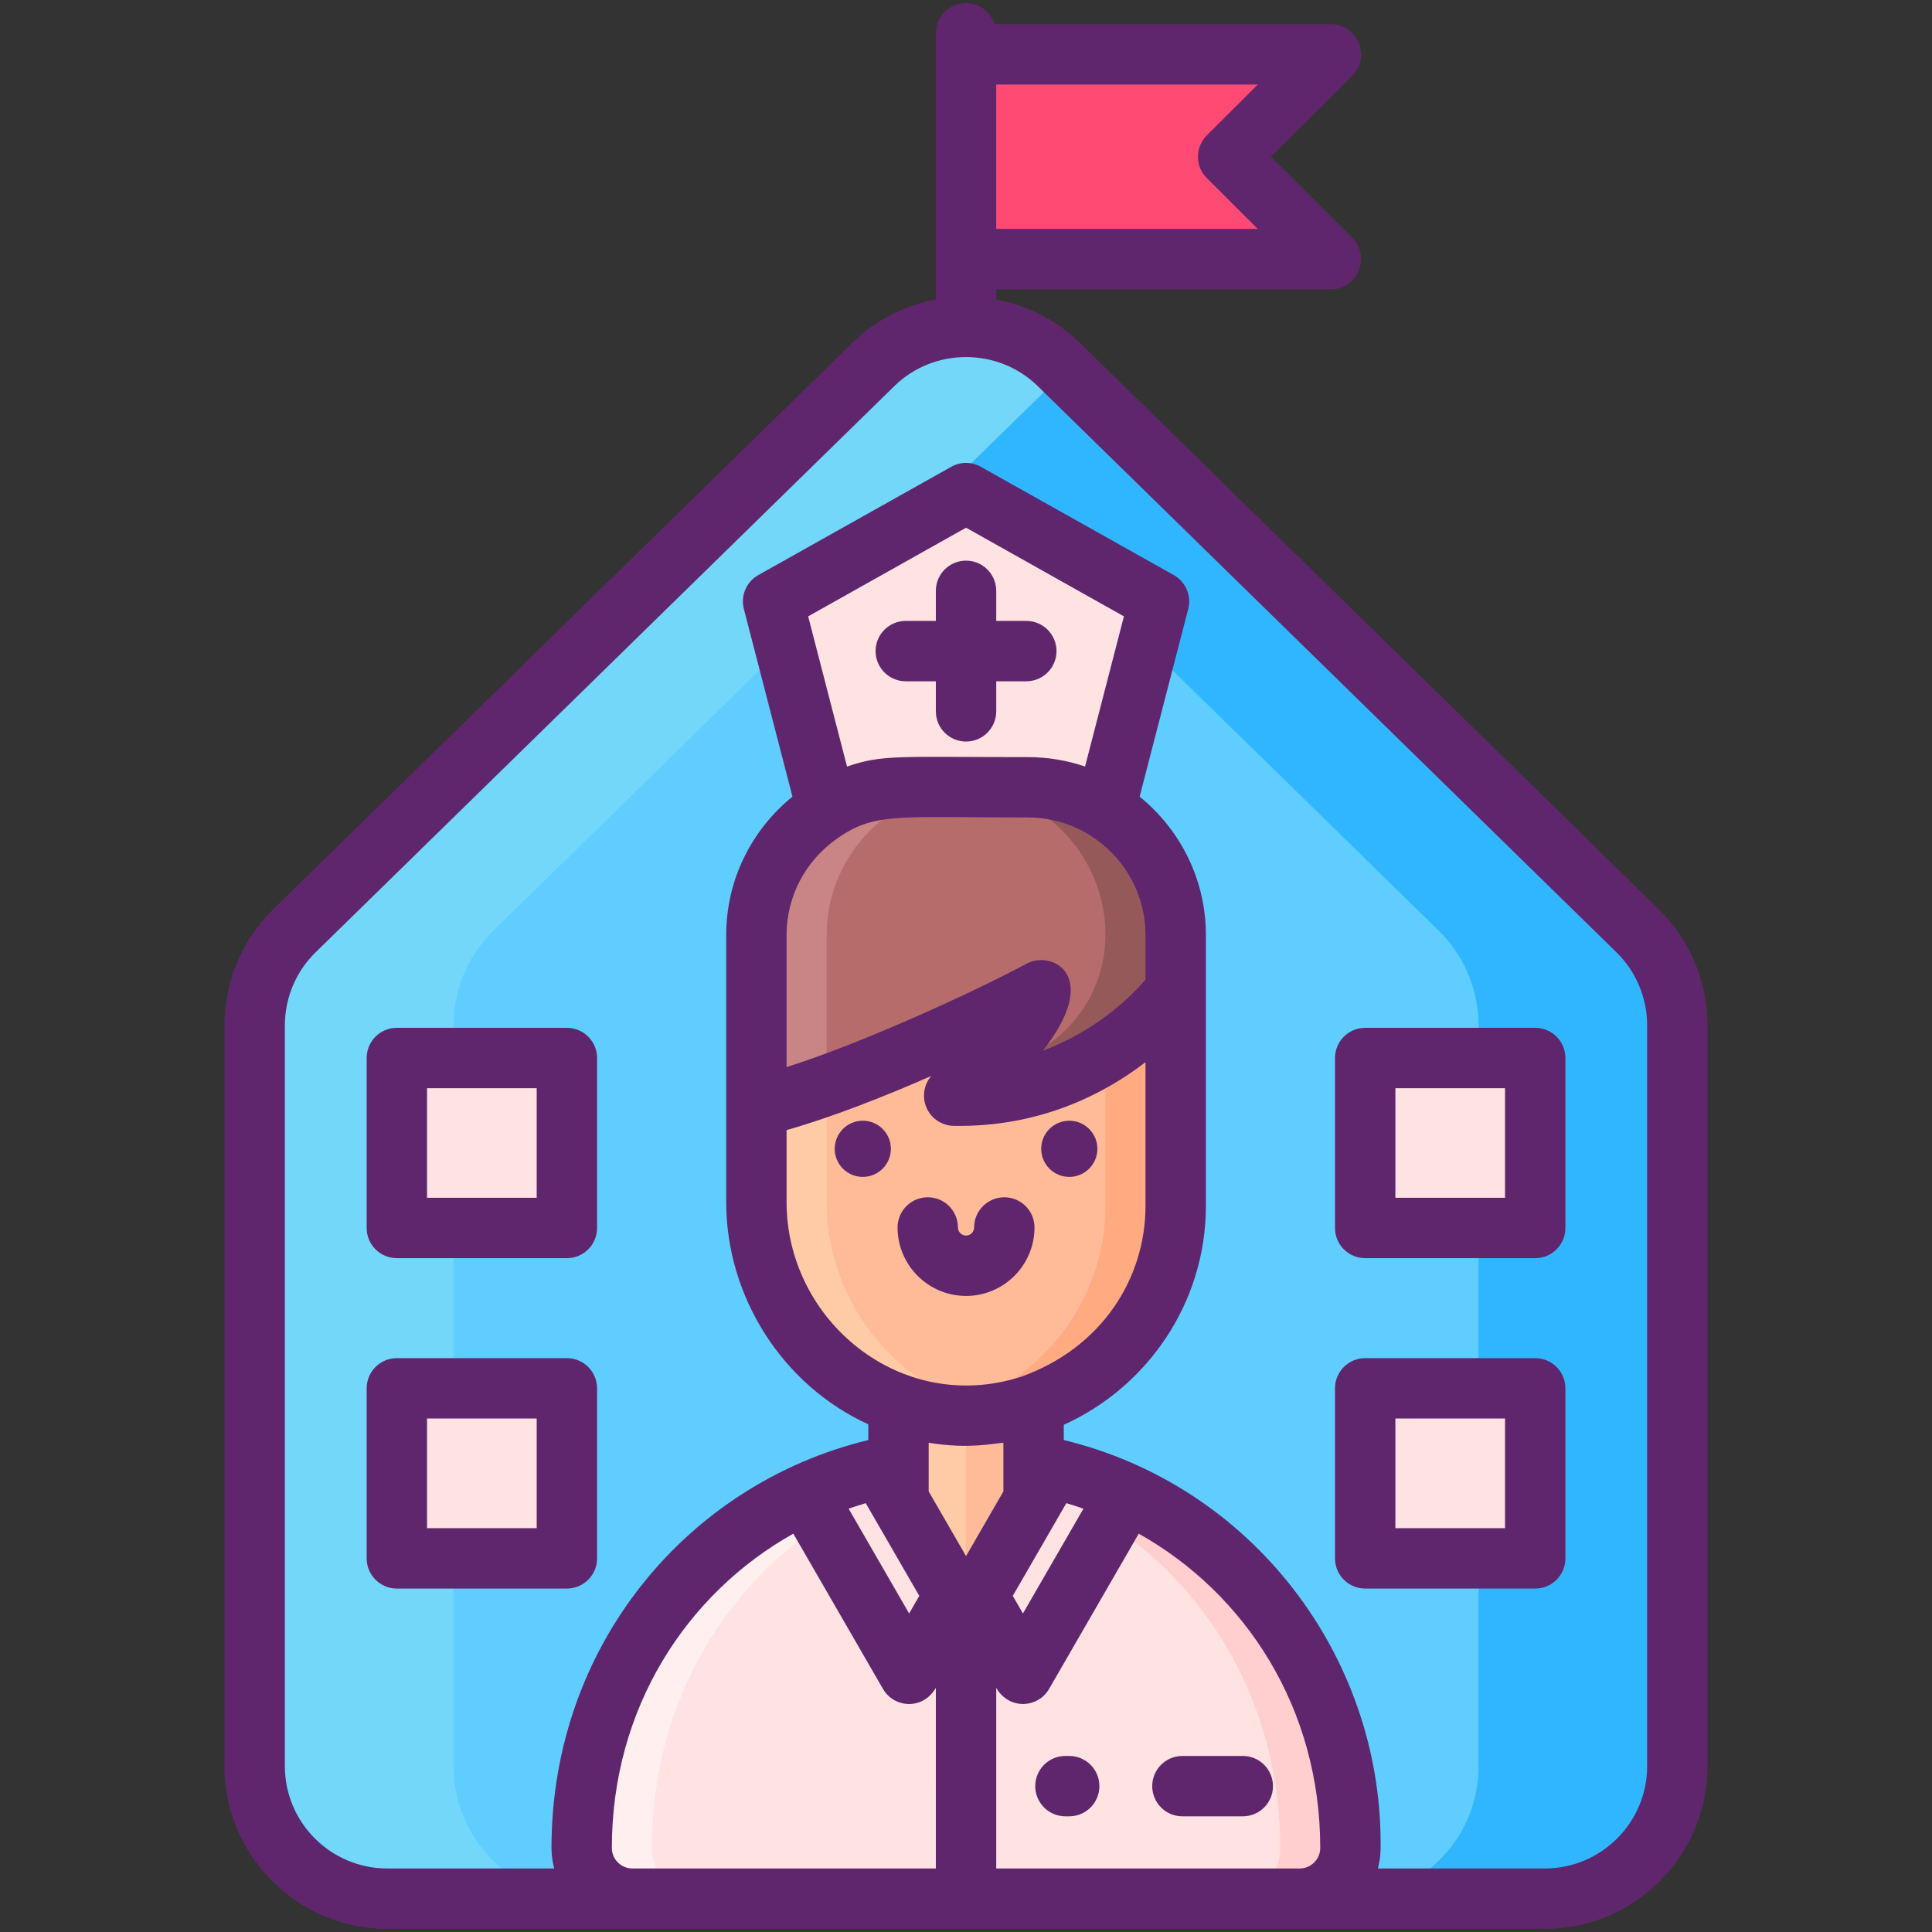 <svg xmlns="http://www.w3.org/2000/svg" xmlns:xlink="http://www.w3.org/1999/xlink" id="Icon_Set" x="0px" y="0px" viewBox="0 0 256 256" xml:space="preserve"><rect x="0" y="0" width="256" height="256" fill="#333333" stroke="none"/><g>	<g>		<g>			<polygon fill="#FF4A73" points="176.338,34.335 128.005,34.335 128.005,7.2 176.338,7.2 162.737,20.767    "></polygon>		</g>		<g>			<g>				<g>					<g>						<g>							<path fill="#5FCDFF" d="M51.315,251.581h153.379c9.699,0,17.562-7.863,17.562-17.562v-98.155        c0-4.725-1.904-9.25-5.281-12.554l-76.689-75.022c-6.826-6.678-17.736-6.678-24.562,0l-76.689,75.022        c-3.377,3.304-5.281,7.829-5.281,12.554v98.155C33.753,243.718,41.616,251.581,51.315,251.581z"></path>						</g>						<g>							<path fill="#30B6FF" d="M178.356,251.585H204.7c9.694,0,17.562-7.868,17.562-17.562v-98.154        c0-4.724-1.914-9.255-5.286-12.557l-76.695-75.026c-6.814-6.674-17.738-6.674-24.552,0l-0.896,0.878l75.799,74.148        c3.372,3.302,5.286,7.833,5.286,12.557v98.154C195.919,243.717,188.051,251.585,178.356,251.585z"></path>						</g>						<g>							<path fill="#73D7F9" d="M60.092,234.023v-98.154c0-4.724,1.914-9.255,5.286-12.557l75.799-74.148l-0.896-0.878        c-6.814-6.674-17.738-6.674-24.552,0c-14.656,14.337-59.171,57.884-76.701,75.033c-3.376,3.303-5.279,7.827-5.279,12.55        v98.154c0,9.699,7.863,17.562,17.562,17.562h26.344C67.959,251.585,60.092,243.717,60.092,234.023z"></path>						</g>					</g>				</g>				<g>					<g>						<polygon fill="#FFE2E2" points="128.005,65.335 102.435,79.694 109.56,107.213 128.005,107.213 146.45,107.213        153.575,79.694       "></polygon>					</g>					<g>						<g>							<g>								<path fill="#FFBB98" d="M120.296,131.196h-20.072v28.094c0,15.49,12.675,28.491,28.164,28.278         c15.105-0.207,27.398-12.627,27.397-27.779v-28.593H120.296z"></path>							</g>							<g>								<path fill="#FFCAA6" d="M132.697,187.171c-1.403,0.242-2.843,0.379-4.308,0.397c-15.492,0.211-28.166-12.786-28.166-28.278         v-21.885c0-3.432,2.781-6.207,6.207-6.207h9.31c-3.426,0-6.207,2.774-6.207,6.207v21.885         C109.534,173.075,119.57,184.887,132.697,187.171z"></path>							</g>							<g>								<path fill="#FFAA80" d="M155.787,137.405v22.382c0,15.157-12.296,27.577-27.397,27.782         c-1.707,0.025-3.376-0.112-5.003-0.397c13.065-2.247,23.089-13.698,23.089-27.384v-22.382c0-3.432-2.781-6.207-6.207-6.207         h9.31C153.006,131.198,155.787,133.972,155.787,137.405z"></path>							</g>							<g>								<path fill="#FFE2E2" d="M178.938,244.207v0.652c0,3.711-3.012,6.723-6.723,6.723h-88.42c-3.711,0-6.723-3.012-6.723-6.723         v-0.652c0-22.003,13.929-40.697,33.399-47.84c0.464-0.168,0.935-0.336,1.405-0.491c5.062-1.694,10.481-2.608,16.122-2.608         h0.013c5.641,0,11.059,0.914,16.122,2.608c0.471,0.155,0.941,0.323,1.405,0.491         C165.049,203.525,178.938,222.245,178.938,244.207z"></path>							</g>							<g>								<path fill="#FFCFCF" d="M178.938,244.205v0.652c0,3.712-3.01,6.728-6.722,6.728h-9.31c3.712,0,6.722-3.016,6.722-6.728         c0-18.555-9.086-34.109-22.872-43.156c-7.191-4.771-15.272-7.488-23.406-8.224c1.527-0.143,3.079-0.211,4.649-0.211h0.012         c5.642,0,11.061,0.919,16.119,2.613c0.472,0.149,0.943,0.323,1.409,0.49C165.05,203.532,178.938,222.252,178.938,244.205z"></path>							</g>							<g>								<path fill="#FFEFEE" d="M132.66,193.477c-8.278,0.749-16.331,3.53-23.406,8.224c-13.688,8.982-22.872,24.447-22.872,43.156         c0,3.712,3.01,6.728,6.722,6.728h-9.31c-3.712,0-6.722-3.016-6.722-6.728v-0.652c0-22.047,13.96-40.7,33.399-47.836         c0.466-0.168,0.937-0.341,1.409-0.49c5.058-1.694,10.477-2.613,16.119-2.613h0.012         C129.582,193.266,131.133,193.334,132.66,193.477z"></path>							</g>							<path fill="#FFBB98" d="M136.96,186.08v12.61c-2.83,4.89-7.18,12.41-7.38,12.77h-3.15c-0.2-0.36-4.55-7.88-7.38-12.77v-12.61        H136.96z"></path>							<g>								<path fill="#FFCAA6" d="M128,186.08v25.38h-1.57c-0.2-0.36-4.55-7.88-7.38-12.77v-12.61H128z"></path>							</g>						</g>						<g>							<path fill="#B76C6C" d="M136.206,104.32h-16.402c-10.814,0-19.58,8.766-19.58,19.58v7.295l0,15.459        c14.891-3.493,37.74-15.457,37.74-15.457c-0.592,5.257-11.535,13.984-11.535,13.984c19.217,0.31,29.356-13.986,29.356-13.986        V123.9C155.786,113.087,147.019,104.32,136.206,104.32z"></path>						</g>						<g>							<path fill="#C98585" d="M129.116,104.322c-10.818,0-19.582,8.764-19.582,19.576v19.924c-3.252,1.161-6.43,2.154-9.31,2.83        v-22.754c0-10.812,8.764-19.576,19.582-19.576H129.116z"></path>						</g>						<g>							<path fill="#965959" d="M155.787,123.905v7.293c0,0-10.142,14.294-29.358,13.984c0,0,0.732-0.583,1.825-1.539        c4.473-1.36,8.146-3.44,10.993-5.512c4.55-3.311,7.23-8.605,7.23-14.232v0c0-10.812-8.77-19.576-19.582-19.576h9.31        C147.019,104.322,155.787,113.09,155.787,123.905z"></path>						</g>					</g>				</g>			</g>			<g>				<g>					<g>						<rect x="52.587" y="140.187" fill="#FFE2E2" width="22.53" height="22.53"></rect>					</g>					<g>						<rect x="52.587" y="183.965" fill="#FFE2E2" width="22.53" height="22.53"></rect>					</g>				</g>				<g>					<g>						<rect x="180.893" y="140.187" fill="#FFE2E2" width="22.53" height="22.53"></rect>					</g>					<g>						<rect x="180.893" y="183.965" fill="#FFE2E2" width="22.53" height="22.53"></rect>					</g>				</g>			</g>		</g>	</g>	<g>		<path fill="#5F266D" d="M219.775,120.452l-76.69-75.02c-3.14-3.07-7.02-4.99-11.08-5.74v-1.36h44.33   c3.571,0,5.341-4.319,2.83-6.83l-10.76-10.73l10.76-10.74c2.51-2.51,0.742-6.83-2.83-6.83h-44.539   c-0.517-1.61-2.009-2.784-3.791-2.784c-2.209,0-4,1.791-4,4c0,7.477,0,27.34,0,35.273c-4.06,0.75-7.94,2.67-11.08,5.74   l-76.69,75.02c-4.127,4.046-6.49,9.558-6.49,15.42v98.15c0,11.89,9.68,21.56,21.57,21.56c6.662,0,146.435,0,153.38,0   c11.89,0,21.56-9.67,21.56-21.56v-98.16C226.255,130.083,223.88,124.457,219.775,120.452z M132.005,11.202h34.66l-6.75,6.73   c-1.567,1.547-1.579,4.112,0,5.67l6.75,6.73h-34.66V11.202z M124.005,247.581H83.794c-1.501,0-2.722-1.221-2.722-2.722   c0-18.528,9.908-33.714,24.048-41.641l11.878,20.569c1.479,2.559,5.294,2.827,7.007-0.137V247.581z M110.785,111.212   c5.064-3.628,8.014-2.89,25.42-2.89c3.36,0,6.48,1.07,9.02,2.89c3.97,2.82,6.56,7.46,6.56,12.69c0,2.196,0,3.662,0,5.9   c-3.217,3.763-8.083,7.372-13.59,9.41c7.831-9.96,1.246-13.292-2.09-11.56c-6.796,3.659-21.837,10.586-31.88,13.74   c0-6.202,0-11.266,0-17.49C104.225,118.672,106.815,114.032,110.785,111.212z M107.085,81.672l20.92-11.75l20.92,11.75l-5.15,19.9   c-2.37-0.81-4.92-1.25-7.57-1.25c-17.271,0-19.24-0.367-23.97,1.25L107.085,81.672z M123.395,142.572   c-0.91,1.06-1.21,2.54-0.75,3.9c0.55,1.6,2.03,2.68,3.72,2.71c11.45,0.2,19.96-4.24,25.42-8.44v19.05   c0,9.583-5.78,18.809-16.45,22.62c-0.01,0.01-0.02,0.01-0.03,0.01c-15.914,5.136-31.08-7.433-31.08-23.13v-9.55   C110.365,148.002,117.295,145.252,123.395,142.572z M141.295,199.177c1.004,0.297,1.537,0.479,2.266,0.735l-8.015,13.879   l-1.346-2.329C135.291,209.572,140.291,200.914,141.295,199.177z M112.45,199.912c0.699-0.245,1.212-0.424,2.265-0.735   c0.994,1.721,6.031,10.441,7.095,12.285l-1.346,2.329L112.45,199.912z M123.055,197.62v-6.448c0,0,0,0,0,0   c5.481,0.908,8.9,0.01,9.9,0.01v6.438c-1.607,2.782-3.545,6.139-4.95,8.572C126.6,203.759,124.662,200.402,123.055,197.62z    M172.216,247.581h-40.211V223.65c1.708,2.955,5.528,2.696,7.007,0.137l11.876-20.567c14.131,7.925,24.05,23.092,24.05,41.639   C174.938,246.361,173.717,247.581,172.216,247.581z M218.255,234.022c0,7.47-6.08,13.56-13.56,13.56h-22.121   c0.386-1.466,0.364-2.374,0.364-3.374c0-24.773-16.959-47.333-41.982-53.396v-2.02c11.07-4.99,18.83-16.16,18.83-29   c0-15.592,0-19.986,0-35.89c0-7.4-3.43-14.01-8.78-18.34l6.44-24.87c0.46-1.75-0.33-3.6-1.91-4.49l-25.57-14.35   c-1.22-0.69-2.7-0.69-3.92,0l-25.57,14.35c-1.58,0.89-2.37,2.74-1.91,4.49l6.44,24.87c-5.35,4.33-8.78,10.94-8.78,18.34   c0,11.136,0,24.278,0,35.39c0,12.544,7.467,24.253,18.83,29.44v2.08c-23.958,5.802-41.982,27.258-41.982,54.048   c0,0.942,0.134,1.851,0.364,2.722H51.315c-7.48,0-13.57-6.08-13.57-13.56v-98.15c0-3.836,1.62-7.306,4.09-9.7l76.69-75.03   c5.231-5.111,13.74-5.1,18.96,0l76.69,75.03c2.6,2.53,4.08,6.07,4.08,9.69V234.022z"></path>		<path fill="#5F266D" d="M114.324,155.945c2.056,0,3.722-1.666,3.722-3.722c0-2.056-1.666-3.722-3.722-3.722   c-2.056,0-3.722,1.666-3.722,3.722C110.602,154.278,112.268,155.945,114.324,155.945z"></path>		<path fill="#5F266D" d="M141.686,155.945c2.056,0,3.722-1.666,3.722-3.722c0-2.056-1.666-3.722-3.722-3.722   c-2.056,0-3.722,1.666-3.722,3.722C137.964,154.278,139.63,155.945,141.686,155.945z"></path>		<path fill="#5F266D" d="M128.005,171.717c5.003,0,9.072-4.07,9.072-9.072c0-2.209-1.791-4-4-4s-4,1.791-4,4   c0,0.591-0.481,1.072-1.072,1.072s-1.072-0.481-1.072-1.072c0-2.209-1.791-4-4-4s-4,1.791-4,4   C118.933,167.647,123.002,171.717,128.005,171.717z"></path>		<path fill="#5F266D" d="M120.019,90.274h3.986v3.986c0,2.209,1.791,4,4,4s4-1.791,4-4v-3.986h3.986c2.209,0,4-1.791,4-4   s-1.791-4-4-4h-3.986v-3.986c0-2.209-1.791-4-4-4s-4,1.791-4,4v3.986h-3.986c-2.209,0-4,1.791-4,4S117.81,90.274,120.019,90.274z"></path>		<path fill="#5F266D" d="M75.115,136.192h-22.53c-2.21,0-4,1.79-4,4v22.52c0,2.21,1.79,4,4,4h22.53c2.21,0,4-1.79,4-4v-22.52   C79.115,137.982,77.325,136.192,75.115,136.192z M71.115,158.712h-14.53v-14.52h14.53V158.712z"></path>		<path fill="#5F266D" d="M75.115,179.962h-22.53c-2.21,0-4,1.79-4,4v22.53c0,2.21,1.79,4,4,4h22.53c2.21,0,4-1.79,4-4v-22.53   C79.115,181.752,77.325,179.962,75.115,179.962z M71.115,202.492h-14.53v-14.53h14.53V202.492z"></path>		<path fill="#5F266D" d="M203.425,136.192h-22.53c-2.21,0-4,1.79-4,4v22.52c0,2.21,1.79,4,4,4h22.53c2.21,0,4-1.79,4-4v-22.52   C207.425,137.982,205.635,136.192,203.425,136.192z M199.425,158.712h-14.53v-14.52h14.53V158.712z"></path>		<path fill="#5F266D" d="M203.425,179.962h-22.53c-2.21,0-4,1.79-4,4v22.53c0,2.21,1.79,4,4,4h22.53c2.21,0,4-1.79,4-4v-22.53   C207.425,181.752,205.635,179.962,203.425,179.962z M199.425,202.492h-14.53v-14.53h14.53V202.492z"></path>		<path fill="#5F266D" d="M141.675,232.672h-0.5c-2.21,0-4,1.79-4,4s1.79,4,4,4h0.5c2.21,0,4-1.79,4-4   S143.885,232.672,141.675,232.672z"></path>		<path fill="#5F266D" d="M152.675,236.672c0,2.21,1.79,4,4,4h8c2.21,0,4-1.79,4-4s-1.79-4-4-4h-8   C154.465,232.672,152.675,234.462,152.675,236.672z"></path>	</g></g></svg>